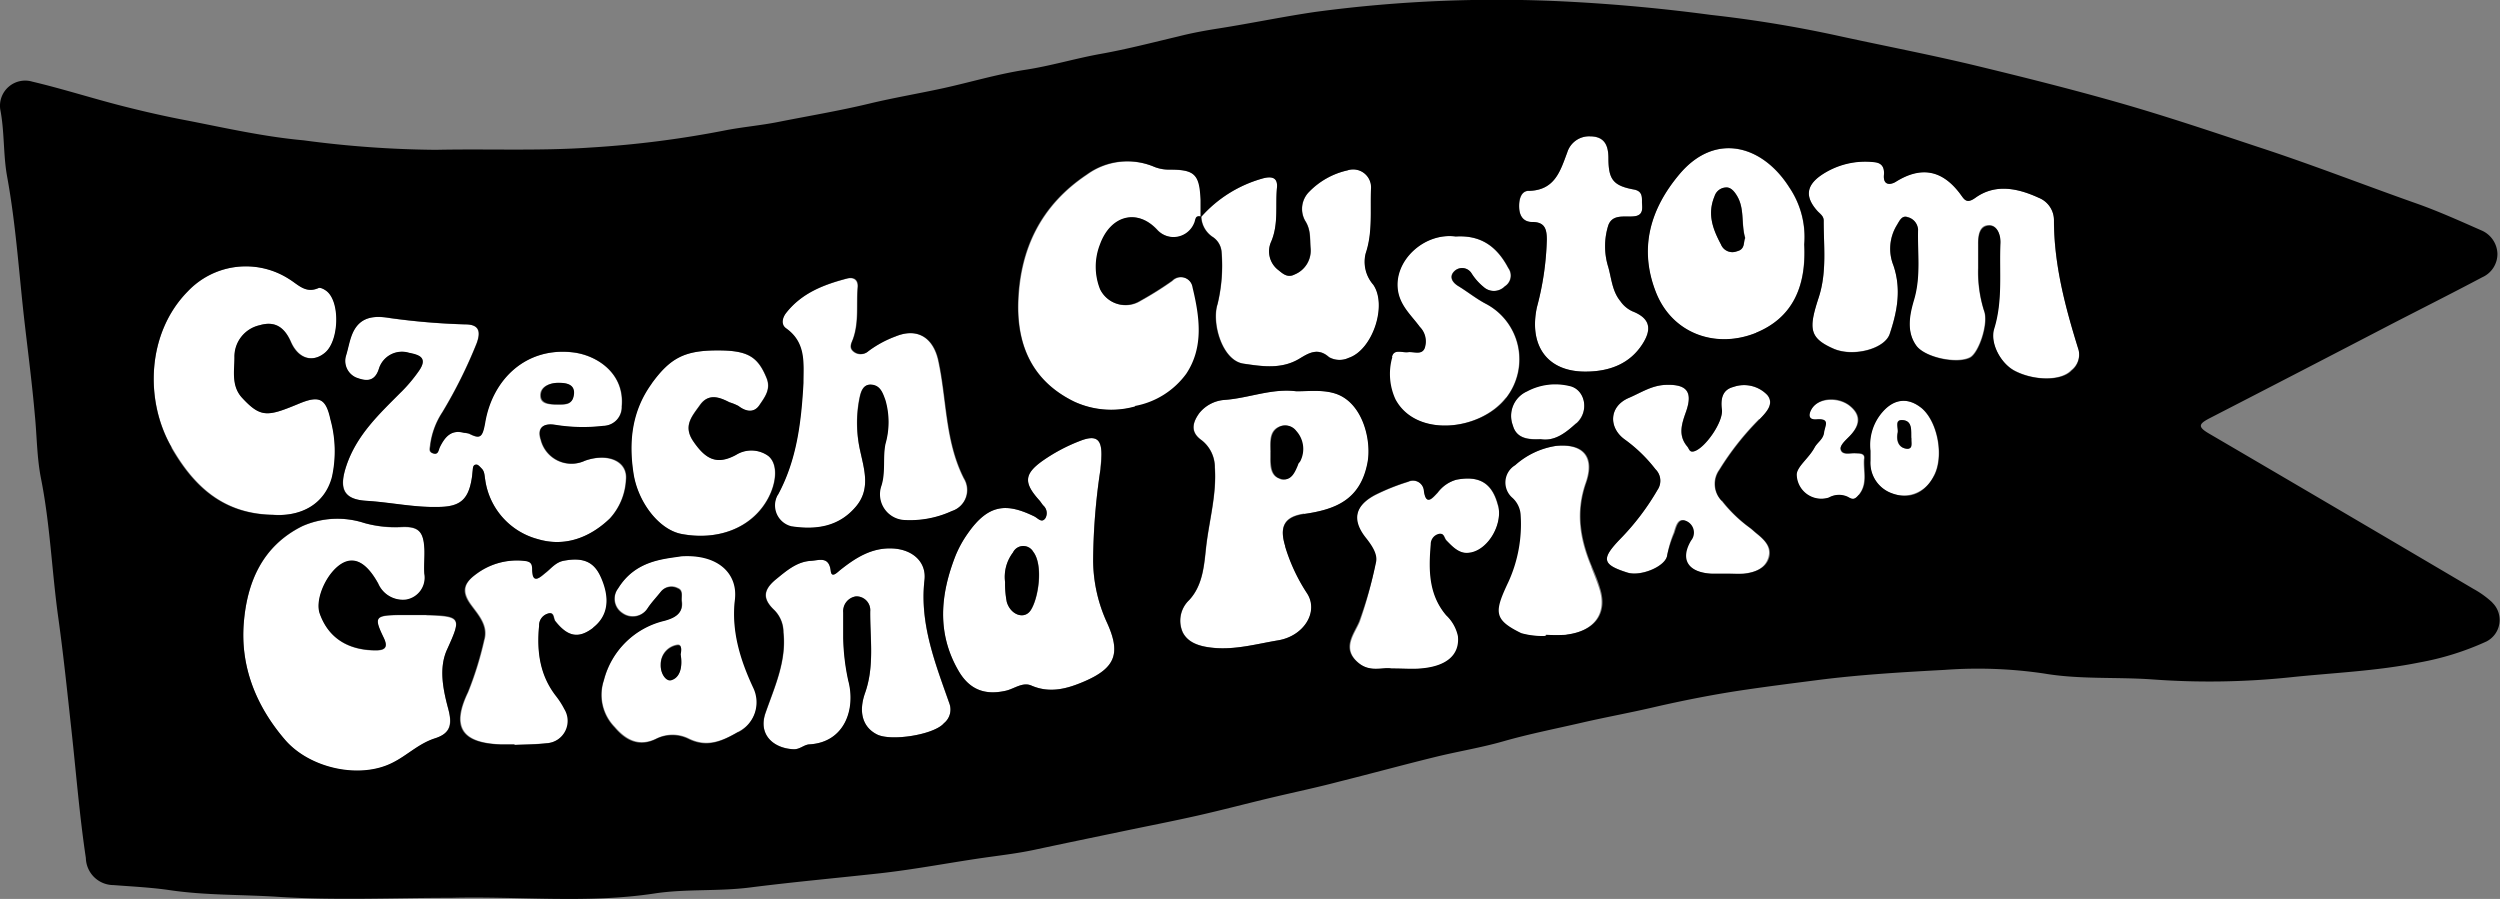 <svg xmlns="http://www.w3.org/2000/svg" viewBox="0 0 310.7 111.72"><rect x="0" y="0" width="310.7" height="111.72" fill="#808080" stroke="none"/><defs><style>.cls-1{fill:#fff}</style></defs><g id="Vrstva_2" data-name="Vrstva 2"><g id="typo"><path class="cls-1" d="M53 76.46H49.43c-2.84.06-3 .3-1.73 2.87.48 1 .33 1.53-1 1.52-2.72 0-5.7-1-6.93-4.58-.64-1.9 1-5.47 3.08-6.36 1.51-.65 2.89.3 4.19 2.65a3.35 3.35 0 003.47 2 2.76 2.76 0 002.27-3.21c-.1-1 0-2.09 0-3.14-.14-2.21-.83-2.8-3-2.67a14.15 14.15 0 01-4.5-.54 10.8 10.8 0 00-7.71.41c-5 2.5-6.86 7-7.27 12-.45 5.46 1.53 10.37 5.12 14.55 3.06 3.56 9.33 5 13.43 2.82 1.77-.92 3.31-2.39 5.22-3s2.12-1.84 1.64-3.66c-.64-2.41-1.2-5.06-.15-7.37 1.77-3.91 1.78-4.14-2.57-4.26M49.86 48.72c-2.71 2.73-5.51 5.3-6.81 9.16-.93 2.79-.34 4.2 2.5 4.37s5.91.84 8.92.76c2.63-.06 3.72-.85 4.15-3.46.06-.34.08-.7.12-1s0-.79.48-.78c.22 0 .45.3.65.5.37.37.34.89.43 1.37A8.92 8.92 0 0066.83 67c3.32 1 6.44-.12 8.93-2.55a7.71 7.71 0 002-4.81c.24-2.31-2.29-3.37-5.11-2.36a3.93 3.93 0 01-5.48-2.61c-.47-1.4.22-2.1 1.77-1.85a21.59 21.59 0 006.06.13 2.34 2.34 0 002.24-2.45c.37-4.06-3-6.34-6.06-6.7-5.78-.69-10 3.27-10.93 8.72-.32 1.88-.61 2.09-2 1.38a3.09 3.09 0 00-.62-.1c-1.6-.44-2.39.51-3 1.75-.2.41-.19 1.08-.93.77-.52-.22-.3-.66-.26-1.08a9.64 9.64 0 011.5-4 59.17 59.17 0 004.28-8.58c.48-1.3.41-2.37-1.44-2.34a85.1 85.1 0 01-9.31-.78c-2-.34-3.79-.21-4.71 1.95-.37.88-.51 1.84-.8 2.76a2.25 2.25 0 001.31 2.7c1 .37 2.23.7 2.8-1.06a3 3 0 013.82-2c1.15.25 2.33.57 1.16 2.24a19.19 19.19 0 01-2.2 2.62m19.53-1.15c.73 0 2 0 1.9 1.38s-1 1.33-2 1.31-2.11 0-2.16-1.07c-.06-1.19 1.22-1.65 2.21-1.62M74.66 71.63c-.85-1.85-2.23-2.4-4.62-1.93-1 .19-1.47.91-2.15 1.45s-1.68 1.59-1.67-.47c0-.75-.41-.91-1-1a8.47 8.47 0 00-6 1.66c-1.4 1-1.91 2-.69 3.74.91 1.27 2.25 2.63 1.69 4.48a42 42 0 01-2 6.44c-2.1 4.35-.8 6.33 4.1 6.5H64v.06c1.33-.06 2.66-.06 4-.21a2.78 2.78 0 002.22-4.25 9.87 9.87 0 00-1-1.57C67.12 84 66.72 81 67 77.78a1.52 1.52 0 011-1.48c1-.39.77.56 1.05.9 1.56 2 2.92 2.2 4.73.8s2.18-3.62.92-6.37M135.85 69.73a77.65 77.65 0 01.91-11.4c0-.49.09-1 .11-1.46.11-2.27-.58-2.89-2.66-2.07a21.48 21.48 0 00-4.66 2.48c-2.32 1.66-2.33 2.75-.39 4.9.19.21.32.46.51.66a1.27 1.27 0 01.25 1.55c-.46.68-.93 0-1.4-.22-3.42-1.66-5.67-1.56-8.24 2.11a13.82 13.82 0 00-1.55 2.82c-1.88 4.82-2.33 9.62.42 14.31 1.38 2.36 3.32 3 5.87 2.43 1-.24 2.07-1.11 3.15-.64 2.33 1 4.51.38 6.6-.52 3.89-1.68 4.55-3.52 2.76-7.39a18.76 18.76 0 01-1.68-7.56m-7.79 6.17c-.79 1.11-2.46.51-2.93-1.09a11.77 11.77 0 01-.21-2.47 5 5 0 011-3.7 1.42 1.42 0 012.5-.07c1.29 1.66.67 5.88-.35 7.33M91.39 74.41c.38-3.14-2-5.62-6.65-5.34-2.22.39-5.73.54-7.88 4a2.12 2.12 0 00.52 3.08 2.19 2.19 0 003.14-.6c.48-.73 1.1-1.37 1.65-2.06a1.67 1.67 0 012.07-.44c.76.28.44 1.06.52 1.64.24 1.61-1.08 2.1-2.09 2.39a10.21 10.21 0 00-7.59 7.42 5.73 5.73 0 001.34 5.83c1.28 1.48 2.94 2.58 5.23 1.41a4.52 4.52 0 013.9 0c2.34 1.18 4.25.33 6.2-.81a4.17 4.17 0 001.91-5.61c-1.65-3.48-2.74-7.07-2.27-11m-8 10.14c-.64.16-1.33-.84-1.28-1.92a2.43 2.43 0 012.06-2.44c.74-.11.4 1.1.41 1.13.3 1.79-.14 3-1.19 3.23M114.89 72.07c.26-2.19-1.4-3.79-4-3.91s-4.56 1.16-6.46 2.67c-.37.29-1.08 1.08-1.19.14-.22-1.88-1.44-1.33-2.44-1.27-1.81.1-3.13 1.27-4.42 2.36-1.54 1.3-1.57 2.4-.11 3.77a3.9 3.9 0 011.12 2.75c.4 3.6-1.11 6.82-2.22 10-1 2.75 1 4.44 3.51 4.53.76 0 1.26-.57 2-.61 4.34-.28 5.72-4.4 4.78-7.91a27.2 27.2 0 01-.63-5.34v-3.14a1.85 1.85 0 011.59-2 1.72 1.72 0 011.73 1.89c0 3.38.54 6.79-.64 10.12-.87 2.46-.23 4.31 1.49 5.16s7 .06 8.27-1.35a2.18 2.18 0 00.74-2.41c-1.75-5-3.75-9.95-3.12-15.42M41.31 59.22a14.93 14.93 0 00-.21-7.1c-.56-2.58-1.37-3-3.82-2-4 1.65-4.81 1.86-7.18-.71-1.33-1.42-.93-3.25-.93-5a4 4 0 013.14-4c1.77-.52 3 .15 3.88 2.09 1 2.19 2.8 2.56 4.26 1.3 1.69-1.45 1.88-6.1.27-7.55-.29-.26-.85-.57-1.11-.46-1.6.72-2.53-.44-3.67-1.13a9.94 9.94 0 00-12.58 1.55c-5.05 5.08-5.45 13.46-2 19.39 2.78 4.85 6.45 8.27 12.62 8.37 3.49.26 6.47-1.31 7.37-4.76M84.63 66.34c4.51.9 8.63-.7 10.65-4.14 1.23-2.1 1.44-4.53.16-5.56a3.61 3.61 0 00-4-.12c-2.35 1.27-3.75.58-5.29-1.67-1.32-1.92-.13-3.18.83-4.54s2.35-1 3.64-.33a6.6 6.6 0 011.12.47c.92.71 1.88 1 2.61-.09s1.46-2 .89-3.39c-1.11-2.71-2.41-3.45-6.29-3.42s-5.72.93-8 4.11c-2.44 3.34-2.87 7.13-2.25 11.17.54 3.5 3.11 6.94 5.93 7.51M190.44 27.6c1.57 0 1.77.9 1.8 2.18a35.89 35.89 0 01-1.24 8.41c-1 4.67 1.21 8 6 8 3.23 0 5.6-1.11 7.07-3.35 1.31-2 .95-3.3-1.19-4.14a3.67 3.67 0 01-1.51-1.27c-1-1.23-1.1-2.82-1.5-4.23a8.71 8.71 0 010-5.18c.54-1.5 2.12-1 3.31-1.14s.87-1.12.88-1.81 0-1.32-1-1.51c-2.57-.47-3.16-1.24-3.17-3.88 0-1.59-.47-2.7-2.28-2.73a2.84 2.84 0 00-2.84 2c-.88 2.35-1.55 4.7-4.78 4.78-.94 0-1.23 1.12-1.18 2.13s.59 1.74 1.64 1.75M189.82 48.6a3.33 3.33 0 00-1.8 4.26c.43 1.61 1.88 1.78 3.45 1.7 1.81.33 3.19-.84 4.45-2 1.66-1.49 1.09-4.27-.91-4.66a7.46 7.46 0 00-5.19.66"/><path class="cls-1" d="M98.39 65.45c3 .45 5.82.07 7.94-2.41 1.88-2.2 1.1-4.6.57-7a15.7 15.7 0 01-.13-6.44c.15-.73.4-2 1.66-1.74 1 .17 1.25 1 1.56 1.92a9.74 9.74 0 010 5.43c-.35 1.7 0 3.5-.5 5.19a3.2 3.2 0 002.77 4.26 12.44 12.44 0 006-1.12 2.75 2.75 0 001.5-4.06c-2.35-4.62-2.12-9.77-3.18-14.64-.61-2.83-2.56-4.18-5.33-3a13.28 13.28 0 00-3.37 1.83 1.41 1.41 0 01-1.74.12c-.75-.53-.36-1.1-.16-1.65.75-2.1.4-4.29.58-6.43.07-.89-.47-1.29-1.33-1.07-2.86.75-5.57 1.78-7.51 4.2-.57.72-.73 1.59-.07 2 2.5 1.75 2.14 4.3 2.15 6.79-.27 4.82-.81 9.57-3.19 13.94a2.67 2.67 0 001.72 3.92M187.16 49.44a7.79 7.79 0 00-2.56-11.7c-1.19-.63-2.25-1.49-3.4-2.19-.79-.48-1.14-1.19-.5-1.83a1.37 1.37 0 012.15.26 7 7 0 001.5 1.69 1.9 1.9 0 002.63-.08 1.58 1.58 0 00.44-2.28c-1.44-2.73-3.46-4.11-6.54-3.92-3.92-.52-7.77 3-7.18 6.76.31 1.91 1.66 3.09 2.71 4.47a2.57 2.57 0 01.6 2.67c-.38.87-1.35.39-2.06.48s-1.75-.45-2 .61a7.53 7.53 0 00.39 5.24c2.57 4.82 10.57 3.93 13.78-.18M150.62 29.37a2.46 2.46 0 011.22 2 20.38 20.38 0 01-.5 6.41c-.74 2.31.55 7 3.22 7.41 2.28.33 4.68.73 6.92-.6 1.12-.67 2.3-1.47 3.71-.21a2.66 2.66 0 002.44.09c3-1 4.84-6.53 3.06-9.1a4.31 4.31 0 01-.94-3.88c.9-2.66.54-5.39.67-8.09a2.23 2.23 0 00-2.95-2.23 9.53 9.53 0 00-4.74 2.65 3 3 0 00-.5 3.62c.73 1.14.57 2.24.67 3.38a3.21 3.21 0 01-2 3.29c-.92.49-1.54-.15-2-.55A2.92 2.92 0 01158 30c.91-2.16.51-4.4.7-6.59.11-1.25-.45-1.62-1.84-1.22a15.9 15.9 0 00-7.54 4.74 3.16 3.16 0 001.31 2.43M148.28 35.76a1.49 1.49 0 00-2.55-.84 42.25 42.25 0 01-3.95 2.48 3.49 3.49 0 01-5-1.43 7.6 7.6 0 010-5.59c1.32-3.61 4.63-4.48 7.12-1.77a2.75 2.75 0 004.56-.83c.2-.38.09-1 .81-.85v-2c-.12-3.26-.74-3.85-3.91-3.83a4.89 4.89 0 01-1.82-.33 8.57 8.57 0 00-8.42.94c-5.71 3.81-8.39 9.29-8.54 16.12-.12 5.47 2 9.69 7 12.12a11 11 0 007.59.58 10.17 10.17 0 006.4-4c2.22-3.33 1.66-7.1.79-10.73M231.67 57c.06-.68-.6-.6-1.08-.64-.66-.06-1.61.29-1.85-.44-.16-.48.53-1.09 1-1.59 1.47-1.46 1.47-2.77.15-3.85s-3.76-1.08-4.7.26c-.37.54-.71 1.51.54 1.41 1.74-.13 1 .86.92 1.65s-.84 1.21-1.18 1.86c-.72 1.35-2.14 2.32-2.22 3.32a3.06 3.06 0 004 2.89 2.56 2.56 0 012.37-.08c.6.36.85.33 1.33-.24 1.19-1.41.55-3 .69-4.55M224.22 30.36a11 11 0 00-1.86-7.07c-3.29-5.19-9.15-6.95-13.63-1.66-3.68 4.36-5.08 9.26-2.95 14.69 2 5.16 7.48 7.09 12.43 5.06 4.58-1.89 6.28-5.78 6-11m-8.33.85a1.53 1.53 0 01-2-.85c-1-1.91-1.72-3.78-.79-6a1.55 1.55 0 011.32-1.06c.55-.06 1 .25 1.4.89 1.06 1.66.56 3.53 1.1 5.38-.26.5 0 1.38-1 1.64M218.68 52.1c.84-.86 1.84-1.9.95-3a4 4 0 00-4.23-1c-1.36.35-1.59 1.48-1.42 2.8.2 1.51-2 4.73-3.4 5.18-.63.21-.65-.28-.89-.57-1.18-1.39-.7-2.82-.18-4.29.9-2.53.12-3.49-2.55-3.38-1.72.07-3.06 1-4.55 1.62-2.46 1.07-2.52 3.72-.51 5.16a18.44 18.44 0 013.83 3.71 2 2 0 01.25 2.56 30.78 30.78 0 01-4.65 6.11c-2.35 2.45-2.23 3.16.93 4.15 1.65.52 4.8-.78 4.94-2.17a13.92 13.92 0 01.8-2.78c.26-.84.49-1.91 1.5-1.46a1.56 1.56 0 01.56 2.41c-1.39 2.4-.33 4 2.58 4.13H216.62c1.37-.11 2.72-.57 3.14-2s-.63-2.27-1.6-3.07c-.27-.22-.51-.46-.79-.66a17.31 17.31 0 01-3.47-3.37 3 3 0 01-.26-3.8 34.75 34.75 0 015-6.33M238.69 50.64c-1.66-1.29-3.38-1.08-4.82.61a6.2 6.2 0 00-1.45 4.75v1.26a4.13 4.13 0 007.88 1.91c1.33-2.44.48-6.9-1.61-8.54M237 55.77c-1.07-.08-1.39-1-1.19-2 .12-.57-.46-1.69.69-1.56s1 1.33 1 2.27c-.06.45.23 1.33-.52 1.28M255.26 27.33a3 3 0 00-1.89-2.77c-2.57-1.15-5.37-1.77-7.88 0-1 .69-1.29.35-1.7-.23-2.21-3.1-4.85-3.85-8.19-1.76-.63.39-1.59.5-1.47-.85.07-.88-.19-1.5-1.21-1.58a9.68 9.68 0 00-6.66 1.66c-1.84 1.31-1.91 2.71-.4 4.4.31.34.79.62.78 1.19 0 3.17.44 6.36-.6 9.5-1.27 3.87-1.25 5.07 1.81 6.42 2.42 1.07 6.38.06 7-1.84.92-2.75 1.5-5.55.46-8.5a5.6 5.6 0 01.42-5c.35-.57.64-1.24 1.36-1a1.68 1.68 0 011.24 1.48c-.08 2.89.37 5.77-.48 8.69-.53 1.8-1 4 .29 5.79 1.11 1.5 5.08 2.29 6.67 1.46 1.08-.56 2.37-4.29 1.72-5.86a16 16 0 01-.71-5.24v-3c0-1.1.17-2.35 1.41-2.32.92 0 1.39 1.1 1.34 2.21-.16 3.53.31 7.09-.77 10.59-.56 1.8.79 4.31 2.5 5.24 2.36 1.29 5.78 1.38 7.09 0a2.5 2.5 0 00.93-2.59c-1.64-5.27-3.08-10.57-3.06-16.15M186.14 62.81c-.71-2.78-2.33-3.74-5.19-3.19a4.39 4.39 0 00-2.26 1.63c-.61.61-1.48 1.78-1.72-.36a1.36 1.36 0 00-1.94-1 26.65 26.65 0 00-4.15 1.67c-2.59 1.37-2.94 3.19-1.1 5.45.73.89 1.43 2 1.17 3a51.57 51.57 0 01-1.95 7.26c-.64 1.55-2.31 3.38-.06 5.19 1.46 1.18 3.08.46 4.05.66 1.6 0 2.65.08 3.69 0 3.23-.3 4.83-1.76 4.6-4a5 5 0 00-1.47-2.61c-2.21-2.61-2.17-5.69-1.91-8.83a1.31 1.31 0 01.93-1.26c.72-.23.67.48 1 .79.81.85 1.68 1.78 3 1.5 2.22-.47 3.94-3.58 3.36-5.84"/><path class="cls-1" d="M197.77 70.46c-1.44-3.39-2-6.77-.73-10.43 1.15-3.26-.34-4.93-3.73-4.6a9.88 9.88 0 00-5.09 2.4 2.51 2.51 0 00-.33 4.08 3.13 3.13 0 011 2.16 17.17 17.17 0 01-1.51 8.22c-1.77 3.77-1.91 4.71 1.59 6.42a9.62 9.62 0 003.08.34.71.71 0 000-.14 21 21 0 002.51 0c3.57-.44 5.18-2.66 4.19-5.76-.29-.91-.66-1.79-1-2.67M162.11 63.87c3.9-.56 7-1.74 7.86-6.34.54-2.72-.54-7.38-3.84-8.57-1.59-.57-3.31-.33-5-.34-3.05-.39-5.9.85-8.88 1.07a4.44 4.44 0 00-3.2 1.67c-.8 1.12-1.15 2.29.29 3.33A4.28 4.28 0 01151 58.1c.24 3.37-.72 6.63-1.09 9.93-.24 2.17-.39 4.71-2.11 6.55a3.53 3.53 0 00-.79 4c.69 1.37 2.23 1.78 3.83 1.93 2.76.26 5.38-.49 8-.93 3.26-.53 5.12-3.59 3.61-5.87a22.33 22.33 0 01-2.72-5.84c-.75-2.4-.18-3.68 2.34-4.05m-2.91-4.29c-1.26-.29-1.34-1.56-1.31-2.69v-.63a1.47 1.47 0 000-.21c0-1.18-.13-2.49 1.16-3a1.7 1.7 0 012 .55 3.33 3.33 0 01.55 3.67c-.07.19-.26.33-.34.52-.41 1-.91 2.11-2.11 1.84"/><path d="M309.75 74.88a11.63 11.63 0 00-2.31-1.67q-16.44-9.7-32.91-19.33c-1.42-.83-1.26-1.19 0-1.86q11.31-5.82 22.59-11.69c3.78-1.95 7.6-3.87 11.37-5.87a3.17 3.17 0 001.89-2.93 3.26 3.26 0 00-2-2.9c-2.68-1.18-5.36-2.39-8.11-3.36-6.55-2.31-13-4.84-19.62-7-5.75-1.91-11.5-3.85-17.32-5.51s-11.65-3.12-17.51-4.54-11.83-2.55-17.74-3.85a153.88 153.88 0 00-15.47-2.52A220.28 220.28 0 00195 .21a169.82 169.82 0 00-31.46 1.26c-4 .58-8 1.42-12 2.05-1.67.26-3.39.57-5.07 1-3.21.76-6.4 1.59-9.64 2.17s-6.3 1.52-9.51 2c-3.39.53-6.7 1.52-10 2.25-3.1.68-6.23 1.2-9.3 1.94-3.75.9-7.55 1.53-11.32 2.28-2.12.42-4.27.61-6.36 1a126.64 126.64 0 01-16.86 2.17c-6.41.45-12.87.15-19.3.29a130.91 130.91 0 01-16.45-1.18c-4.86-.44-9.6-1.51-14.34-2.44-2.78-.52-5.54-1.15-8.28-1.85-3.71-.95-7.36-2.12-11.08-3a3.13 3.13 0 00-4 3.44c.54 2.76.36 5.55.84 8.27C2 28 2.36 34.1 3.07 40.2c.44 3.8.93 7.59 1.26 11.38.26 2.61.25 5.28.76 7.86C6.23 65.15 6.44 71 7.24 76.74c.65 4.66 1.13 9.35 1.64 14 .58 5.3 1 10.61 1.79 15.89a3.45 3.45 0 003.44 3.37c2.34.18 4.67.29 7 .63 4.39.65 8.88.54 13.32.82 7.18.47 14.41.13 21.61.13 8.43-.22 16.89.74 25.31-.54 3.89-.59 7.87-.24 11.83-.74 5.35-.68 10.74-1.17 16.11-1.76 4.62-.51 9.17-1.42 13.76-2.05 1.82-.25 3.7-.49 5.52-.88 3.64-.78 7.28-1.53 10.92-2.29 3.1-.65 6.21-1.25 9.31-1.95s6.11-1.5 9.18-2.23c2.81-.67 5.64-1.26 8.44-2 4-1 7.95-2.08 11.94-3.06 2.8-.69 5.67-1.15 8.44-1.94 3.24-.93 6.53-1.57 9.81-2.33 3.08-.71 6.2-1.27 9.28-2 3.7-.84 7.43-1.57 11.17-2.11 2.87-.42 5.78-.79 8.66-1.16 5.31-.69 10.64-1 16-1.29a56.27 56.27 0 0112.29.45c4.44.76 9 .42 13.51.74a96.64 96.64 0 0017.08-.26c5.37-.57 10.76-.77 16.09-1.85a34.74 34.74 0 008.31-2.6 3 3 0 00.73-4.85M190 23.72c3.23-.08 3.9-2.43 4.78-4.78a2.84 2.84 0 012.84-2c1.81 0 2.28 1.14 2.28 2.73 0 2.64.6 3.41 3.17 3.88 1 .19 1 .85 1 1.51s.26 1.63-.88 1.81-2.77-.36-3.31 1.14a8.64 8.64 0 000 5.18c.4 1.41.48 3 1.5 4.23a3.67 3.67 0 001.51 1.27c2.14.84 2.5 2.16 1.19 4.14-1.47 2.24-3.84 3.36-7.07 3.35-4.8 0-7-3.31-6-8a35.89 35.89 0 001.23-8.41c0-1.28-.23-2.18-1.8-2.18-1.05 0-1.58-.64-1.64-1.75s.24-2.11 1.18-2.13m5.94 28.88c-1.26 1.12-2.64 2.29-4.45 2-1.57.08-3-.09-3.45-1.7a3.34 3.34 0 011.8-4.26 7.46 7.46 0 015.19-.66c2 .39 2.57 3.17.91 4.66M173 44.38c.21-1.06 1.26-.52 2-.61s1.68.39 2.06-.48a2.57 2.57 0 00-.6-2.67c-1-1.38-2.4-2.56-2.71-4.47-.59-3.73 3.26-7.28 7.18-6.76 3.08-.19 5.1 1.19 6.54 3.92a1.58 1.58 0 01-.44 2.28 1.9 1.9 0 01-2.63.08 7 7 0 01-1.5-1.69 1.37 1.37 0 00-2.15-.26c-.64.64-.29 1.35.5 1.83 1.15.7 2.21 1.56 3.4 2.19a7.79 7.79 0 012.56 11.7c-3.21 4.11-11.21 5-13.78.18a7.53 7.53 0 01-.39-5.24M156.85 22.2c1.39-.4 2 0 1.84 1.22-.19 2.19.21 4.43-.7 6.59a2.92 2.92 0 00.88 3.56c.51.4 1.13 1 2 .55a3.21 3.21 0 002-3.29c-.1-1.14.06-2.24-.67-3.38a3 3 0 01.5-3.62 9.53 9.53 0 014.74-2.65 2.23 2.23 0 012.95 2.23c-.13 2.7.23 5.43-.67 8.09a4.31 4.31 0 00.94 3.88c1.78 2.57-.1 8.13-3.06 9.1a2.66 2.66 0 01-2.44-.09c-1.41-1.26-2.59-.46-3.71.21-2.24 1.33-4.64.93-6.92.6-2.67-.37-4-5.1-3.22-7.41a20.38 20.38 0 00.5-6.41 2.46 2.46 0 00-1.22-2 3.16 3.16 0 01-1.31-2.43 15.9 15.9 0 017.54-4.74M96.67 61.53c2.38-4.37 2.92-9.12 3.19-13.94 0-2.49.35-5-2.15-6.79-.66-.46-.5-1.33.07-2 1.94-2.42 4.65-3.45 7.51-4.2.86-.22 1.4.18 1.33 1.07-.18 2.14.17 4.33-.58 6.43-.2.55-.59 1.12.16 1.65a1.41 1.41 0 001.74-.12 13.28 13.28 0 013.37-1.83c2.77-1.13 4.72.22 5.33 3 1.06 4.87.83 10 3.18 14.64a2.75 2.75 0 01-1.5 4.06 12.47 12.47 0 01-6 1.12 3.2 3.2 0 01-2.77-4.26c.54-1.69.15-3.49.5-5.19a9.83 9.83 0 000-5.43c-.32-.89-.61-1.75-1.57-1.92-1.26-.22-1.51 1-1.66 1.74a15.7 15.7 0 00.08 6.44c.53 2.44 1.31 4.84-.57 7-2.12 2.48-4.94 2.86-7.94 2.41a2.67 2.67 0 01-1.72-3.92M81 47.66c2.31-3.18 4.1-4.08 8-4.11s5.17.71 6.28 3.42c.57 1.39-.22 2.4-.89 3.38s-1.69.81-2.61.1a6.6 6.6 0 00-1.12-.45c-1.29-.67-2.59-1.14-3.64.33s-2.15 2.62-.83 4.54c1.54 2.26 2.94 2.94 5.29 1.67a3.61 3.61 0 014 .12c1.28 1 1.07 3.46-.16 5.56-2 3.44-6.14 5-10.65 4.14-2.82-.57-5.39-4-5.93-7.51-.62-4-.19-7.79 2.26-11.17m-30.1-3.82a3 3 0 00-3.82 2c-.57 1.76-1.8 1.43-2.8 1.06A2.25 2.25 0 0143 44.24c.29-.92.43-1.88.8-2.76.92-2.16 2.72-2.29 4.71-1.95a85.1 85.1 0 009.31.78c1.85 0 1.92 1 1.44 2.34A59.17 59.17 0 0155 51.23a9.64 9.64 0 00-1.5 4c0 .42-.26.86.26 1.08.74.31.73-.36.93-.77.62-1.24 1.41-2.19 3-1.75a3.09 3.09 0 01.62.1c1.38.7 1.67.5 2-1.38.93-5.45 5.14-9.41 10.92-8.72 3 .36 6.43 2.64 6.06 6.7A2.34 2.34 0 0175 52.92a21.59 21.59 0 01-6-.13c-1.55-.25-2.24.45-1.77 1.85a3.93 3.93 0 005.48 2.61c2.82-1 5.35 0 5.11 2.36a7.71 7.71 0 01-2 4.81C73.27 66.85 70.15 68 66.83 67a8.92 8.92 0 01-6.53-7.4c-.09-.48-.06-1-.43-1.37-.2-.2-.43-.49-.65-.5-.47 0-.44.44-.48.78s-.06.7-.12 1C58.19 62.16 57.1 63 54.47 63c-3 .08-5.94-.58-8.92-.76s-3.43-1.58-2.5-4.37c1.3-3.85 4.1-6.43 6.81-9.16a19.19 19.19 0 002.2-2.62c1.17-1.67 0-2-1.16-2.24M21.32 55.61c-3.41-5.93-3-14.31 2-19.39a9.94 9.94 0 0112.58-1.55c1.14.69 2.07 1.85 3.67 1.13.26-.11.82.2 1.11.46 1.61 1.45 1.42 6.1-.27 7.55-1.46 1.26-3.31.89-4.26-1.29-.84-2-2.11-2.62-3.88-2.1a4 4 0 00-3.14 4c0 1.7-.4 3.52.93 5 2.37 2.57 3.22 2.36 7.18.71 2.45-1 3.26-.59 3.82 2a14.8 14.8 0 01.2 7.1c-.89 3.45-3.87 5-7.36 4.76-6.17-.1-9.84-3.52-12.62-8.37m34.28 25.1c-1.05 2.31-.49 5 .15 7.37.48 1.82.42 3-1.64 3.66s-3.45 2.12-5.22 3c-4.1 2.13-10.37.74-13.43-2.82-3.59-4.18-5.57-9.09-5.12-14.55.41-5 2.28-9.53 7.27-12a10.8 10.8 0 017.71-.38 14.15 14.15 0 004.45.49c2.2-.13 2.89.46 3 2.67.06 1-.07 2.11 0 3.14a2.76 2.76 0 01-2.27 3.21 3.35 3.35 0 01-3.47-2c-1.3-2.35-2.68-3.3-4.19-2.65-2 .89-3.72 4.46-3.08 6.36 1.28 3.62 4.28 4.59 6.99 4.59 1.31 0 1.46-.53 1-1.52-1.25-2.58-1.11-2.81 1.73-2.87H53.01c4.35.12 4.34.35 2.57 4.26M73.74 78c-1.81 1.4-3.17 1.16-4.73-.8-.28-.34-.1-1.29-1.05-.9a1.52 1.52 0 00-.96 1.48c-.31 3.18.08 6.17 2.13 8.78a9.87 9.87 0 011 1.57 2.79 2.79 0 01-2.22 4.25c-1.32.15-2.65.15-4 .21v-.06h-1.68c-4.9-.17-6.2-2.15-4.1-6.5a42 42 0 002-6.44c.56-1.85-.78-3.21-1.69-4.48-1.22-1.69-.72-2.69.69-3.74a8.47 8.47 0 016-1.66c.64.06 1 .22 1 1 0 2.06 1 1 1.67.47s1.28-1.29 2.2-1.48c2.39-.47 3.77.08 4.62 1.93 1.26 2.75.94 4.93-.92 6.37m18 13c-2 1.14-3.86 2-6.2.81a4.52 4.52 0 00-3.9 0c-2.29 1.18-4 .07-5.23-1.41a5.73 5.73 0 01-1.34-5.83 10.21 10.21 0 017.59-7.42c1-.29 2.33-.78 2.09-2.39-.08-.58.24-1.36-.52-1.64a1.68 1.68 0 00-2.07.43c-.55.7-1.17 1.34-1.65 2.07a2.19 2.19 0 01-3.14.6 2.12 2.12 0 01-.52-3.08c2.15-3.5 5.66-3.65 7.88-4 4.62-.28 7 2.2 6.65 5.34-.47 3.88.62 7.47 2.27 11A4.17 4.17 0 0191.75 91m25.52-1.07c-1.32 1.41-6.54 2.22-8.27 1.35s-2.36-2.7-1.49-5.16c1.18-3.33.61-6.74.64-10.12a1.72 1.72 0 00-1.77-1.88 1.85 1.85 0 00-1.59 2v3.14a27.2 27.2 0 00.63 5.34c.94 3.51-.44 7.63-4.78 7.91-.7 0-1.2.64-2 .61-2.46-.09-4.46-1.78-3.51-4.53 1.11-3.2 2.62-6.42 2.22-10a3.92 3.92 0 00-1.12-2.75c-1.46-1.37-1.43-2.47.11-3.77 1.34-1.07 2.66-2.28 4.47-2.37 1-.06 2.22-.61 2.44 1.27.11.94.82.15 1.19-.14 1.9-1.51 3.91-2.78 6.46-2.67s4.25 1.72 4 3.91c-.63 5.47 1.37 10.43 3.12 15.42a2.18 2.18 0 01-.74 2.41m17.5-5.22c-2.09.9-4.27 1.54-6.6.52-1.08-.47-2.11.4-3.15.64-2.55.59-4.49-.07-5.88-2.43-2.74-4.69-2.29-9.49-.41-14.31a13.82 13.82 0 011.55-2.82c2.57-3.67 4.82-3.77 8.24-2.11.47.23.94.9 1.4.22a1.27 1.27 0 00-.25-1.55c-.19-.2-.32-.45-.51-.66-1.93-2.15-1.93-3.24.39-4.9a21.48 21.48 0 014.66-2.48c2.08-.82 2.77-.2 2.66 2.07 0 .49-.07 1-.11 1.46a77.65 77.65 0 00-.91 11.4 18.76 18.76 0 001.68 7.56c1.79 3.87 1.13 5.71-2.76 7.39m6.32-34.18a11 11 0 01-7.59-.58c-5-2.43-7.07-6.64-7-12.12.15-6.83 2.83-12.31 8.54-16.12a8.57 8.57 0 018.42-.94 4.89 4.89 0 001.82.33c3.17 0 3.79.57 3.91 3.83v2c-.72-.18-.61.47-.81.85a2.76 2.76 0 01-4.57.83c-2.48-2.71-5.79-1.84-7.11 1.77a7.6 7.6 0 000 5.59 3.49 3.49 0 005 1.43 42.25 42.25 0 003.95-2.48 1.49 1.49 0 012.55.84c.87 3.63 1.43 7.4-.79 10.73a10.17 10.17 0 01-6.4 4m18.68 17.42a22.33 22.33 0 002.72 5.84c1.51 2.28-.35 5.34-3.61 5.87-2.64.44-5.26 1.19-8 .93-1.6-.15-3.14-.56-3.83-1.93a3.53 3.53 0 01.79-4c1.72-1.84 1.87-4.38 2.11-6.55.37-3.3 1.33-6.56 1.09-9.93a4.28 4.28 0 00-1.66-3.41c-1.44-1-1.09-2.21-.29-3.33a4.44 4.44 0 013.2-1.67c3-.22 5.83-1.46 8.88-1.07 1.67 0 3.39-.23 5 .34 3.3 1.19 4.38 5.85 3.84 8.57-.9 4.6-4 5.78-7.86 6.34-2.52.37-3.09 1.65-2.34 4.05m23 .73c-1.29.28-2.16-.65-3-1.5-.3-.31-.25-1-1-.79a1.31 1.31 0 00-.93 1.26c-.26 3.14-.3 6.22 1.91 8.83a5 5 0 011.47 2.61c.23 2.28-1.37 3.74-4.6 4-1 .1-2.09 0-3.69 0-1-.2-2.59.52-4.05-.66-2.25-1.81-.58-3.64.06-5.19a51.57 51.57 0 002.09-7.29c.26-1-.44-2.06-1.17-3-1.84-2.26-1.49-4.08 1.1-5.45a26.65 26.65 0 014.07-1.62 1.36 1.36 0 011.94 1c.24 2.14 1.11 1 1.72.36a4.39 4.39 0 012.34-1.6c2.87-.55 4.48.41 5.19 3.19.58 2.26-1.14 5.37-3.36 5.84m11.83 10.24a21 21 0 01-2.51 0 .71.71 0 010 .14 9.62 9.62 0 01-3.08-.34c-3.5-1.71-3.36-2.65-1.58-6.42a17.28 17.28 0 001.5-8.22 3.13 3.13 0 00-1-2.16 2.51 2.51 0 01.33-4.08 9.88 9.88 0 015.09-2.4c3.39-.33 4.88 1.34 3.73 4.6-1.29 3.66-.71 7 .73 10.43.37.88.74 1.76 1 2.67 1 3.1-.62 5.32-4.19 5.76m19.33-16.66a17.31 17.31 0 003.47 3.37c.28.2.52.44.79.66 1 .8 2 1.75 1.6 3.07s-1.77 1.85-3.14 2c-.69.06-1.4 0-2.09 0h-1.89c-2.91-.17-4-1.73-2.58-4.13a1.56 1.56 0 00-.56-2.41c-1-.45-1.24.62-1.5 1.46a13.92 13.92 0 00-.91 2.77c-.14 1.39-3.29 2.69-4.94 2.17-3.16-1-3.28-1.7-.93-4.15a30.78 30.78 0 004.67-6.14 2 2 0 00-.25-2.56 18.44 18.44 0 00-3.83-3.71c-2-1.44-2-4.09.51-5.16 1.49-.64 2.83-1.55 4.55-1.62 2.67-.11 3.45.85 2.55 3.38-.52 1.47-1 2.9.18 4.29.24.29.26.78.89.57 1.35-.45 3.6-3.67 3.4-5.18-.17-1.32.06-2.45 1.42-2.8a4 4 0 014.23 1c.89 1.09-.11 2.13-.95 3a34.75 34.75 0 00-5 6.33 3 3 0 00.26 3.8m4.27-20.85c-5 2-10.4.1-12.43-5.06-2.13-5.43-.73-10.33 2.95-14.69 4.48-5.29 10.34-3.54 13.63 1.66a11 11 0 011.86 7.07c.27 5.24-1.43 9.13-6 11M231 61.51c-.48.57-.73.6-1.33.24a2.56 2.56 0 00-2.37.08 3.06 3.06 0 01-4-2.89c.08-1 1.5-2 2.22-3.32.34-.65 1.07-1 1.18-1.86s.82-1.78-.92-1.65c-1.25.1-.91-.87-.54-1.41.94-1.34 3.28-1.42 4.7-.26s1.32 2.39-.15 3.85c-.49.49-1.18 1.11-1 1.59.24.73 1.19.38 1.85.44.48 0 1.14 0 1.08.64-.14 1.52.5 3.14-.69 4.55m9.32-2.34c-1.14 2.1-3 3-5.29 2.11a4 4 0 01-2.59-4v-1.26a6.2 6.2 0 011.45-4.76c1.44-1.69 3.16-1.9 4.82-.61 2.09 1.64 2.94 6.1 1.61 8.53m17.09-13.1c-1.31 1.33-4.73 1.24-7.09 0-1.71-.93-3.06-3.45-2.5-5.24 1.08-3.5.61-7.05.77-10.59.05-1.1-.42-2.19-1.34-2.21-1.24 0-1.43 1.22-1.41 2.32v3a15.9 15.9 0 00.71 5.23c.65 1.58-.64 5.31-1.72 5.87-1.59.83-5.57 0-6.67-1.46-1.33-1.81-.82-4-.29-5.79.85-2.92.4-5.8.48-8.69A1.68 1.68 0 00237.1 27c-.72-.27-1 .4-1.36 1a5.6 5.6 0 00-.42 5c1 3 .46 5.75-.46 8.51-.63 1.89-4.59 2.9-7 1.83-3.06-1.35-3.08-2.55-1.81-6.42 1-3.14.59-6.33.6-9.5 0-.57-.47-.85-.78-1.19-1.51-1.69-1.44-3.09.4-4.4a9.74 9.74 0 016.66-1.67c1 .09 1.28.71 1.21 1.59-.12 1.35.84 1.24 1.47.85 3.34-2.09 6-1.34 8.19 1.76.41.58.75.92 1.7.23 2.51-1.81 5.31-1.19 7.88 0a3 3 0 011.89 2.77c0 5.57 1.42 10.89 3.06 16.15a2.5 2.5 0 01-.93 2.59"/><path d="M69.34 50.26c1 0 1.88 0 2-1.31s-1.17-1.36-1.9-1.38c-1 0-2.27.43-2.21 1.62 0 1 1.24 1.09 2.16 1.07M161.31 57.74c.08-.19.27-.33.34-.52a3.33 3.33 0 00-.55-3.67 1.7 1.7 0 00-2-.55c-1.29.56-1.18 1.87-1.16 3a1.47 1.47 0 010 .21v.63c0 1.13.05 2.4 1.31 2.69s1.7-.86 2.11-1.84M125.91 68.64a5 5 0 00-1 3.7 11.77 11.77 0 00.21 2.47c.47 1.6 2.14 2.2 2.93 1.09 1-1.45 1.64-5.67.35-7.33a1.42 1.42 0 00-2.5.07M214.41 23.3a1.55 1.55 0 00-1.32 1.07c-.93 2.21-.24 4.08.79 6a1.53 1.53 0 002 .85c1.05-.26.76-1.14 1-1.64-.54-1.85 0-3.72-1.1-5.38-.41-.64-.85-1-1.4-.89M84.18 80.19a2.43 2.43 0 00-2.06 2.44c-.05 1.08.64 2.08 1.28 1.92 1-.26 1.49-1.44 1.19-3.23 0 0 .33-1.24-.41-1.13M237.55 54.49c-.05-.94.16-2.13-1-2.27s-.57 1-.69 1.56c-.2 1 .12 1.91 1.19 2 .75 0 .46-.83.52-1.28"/></g></g></svg>